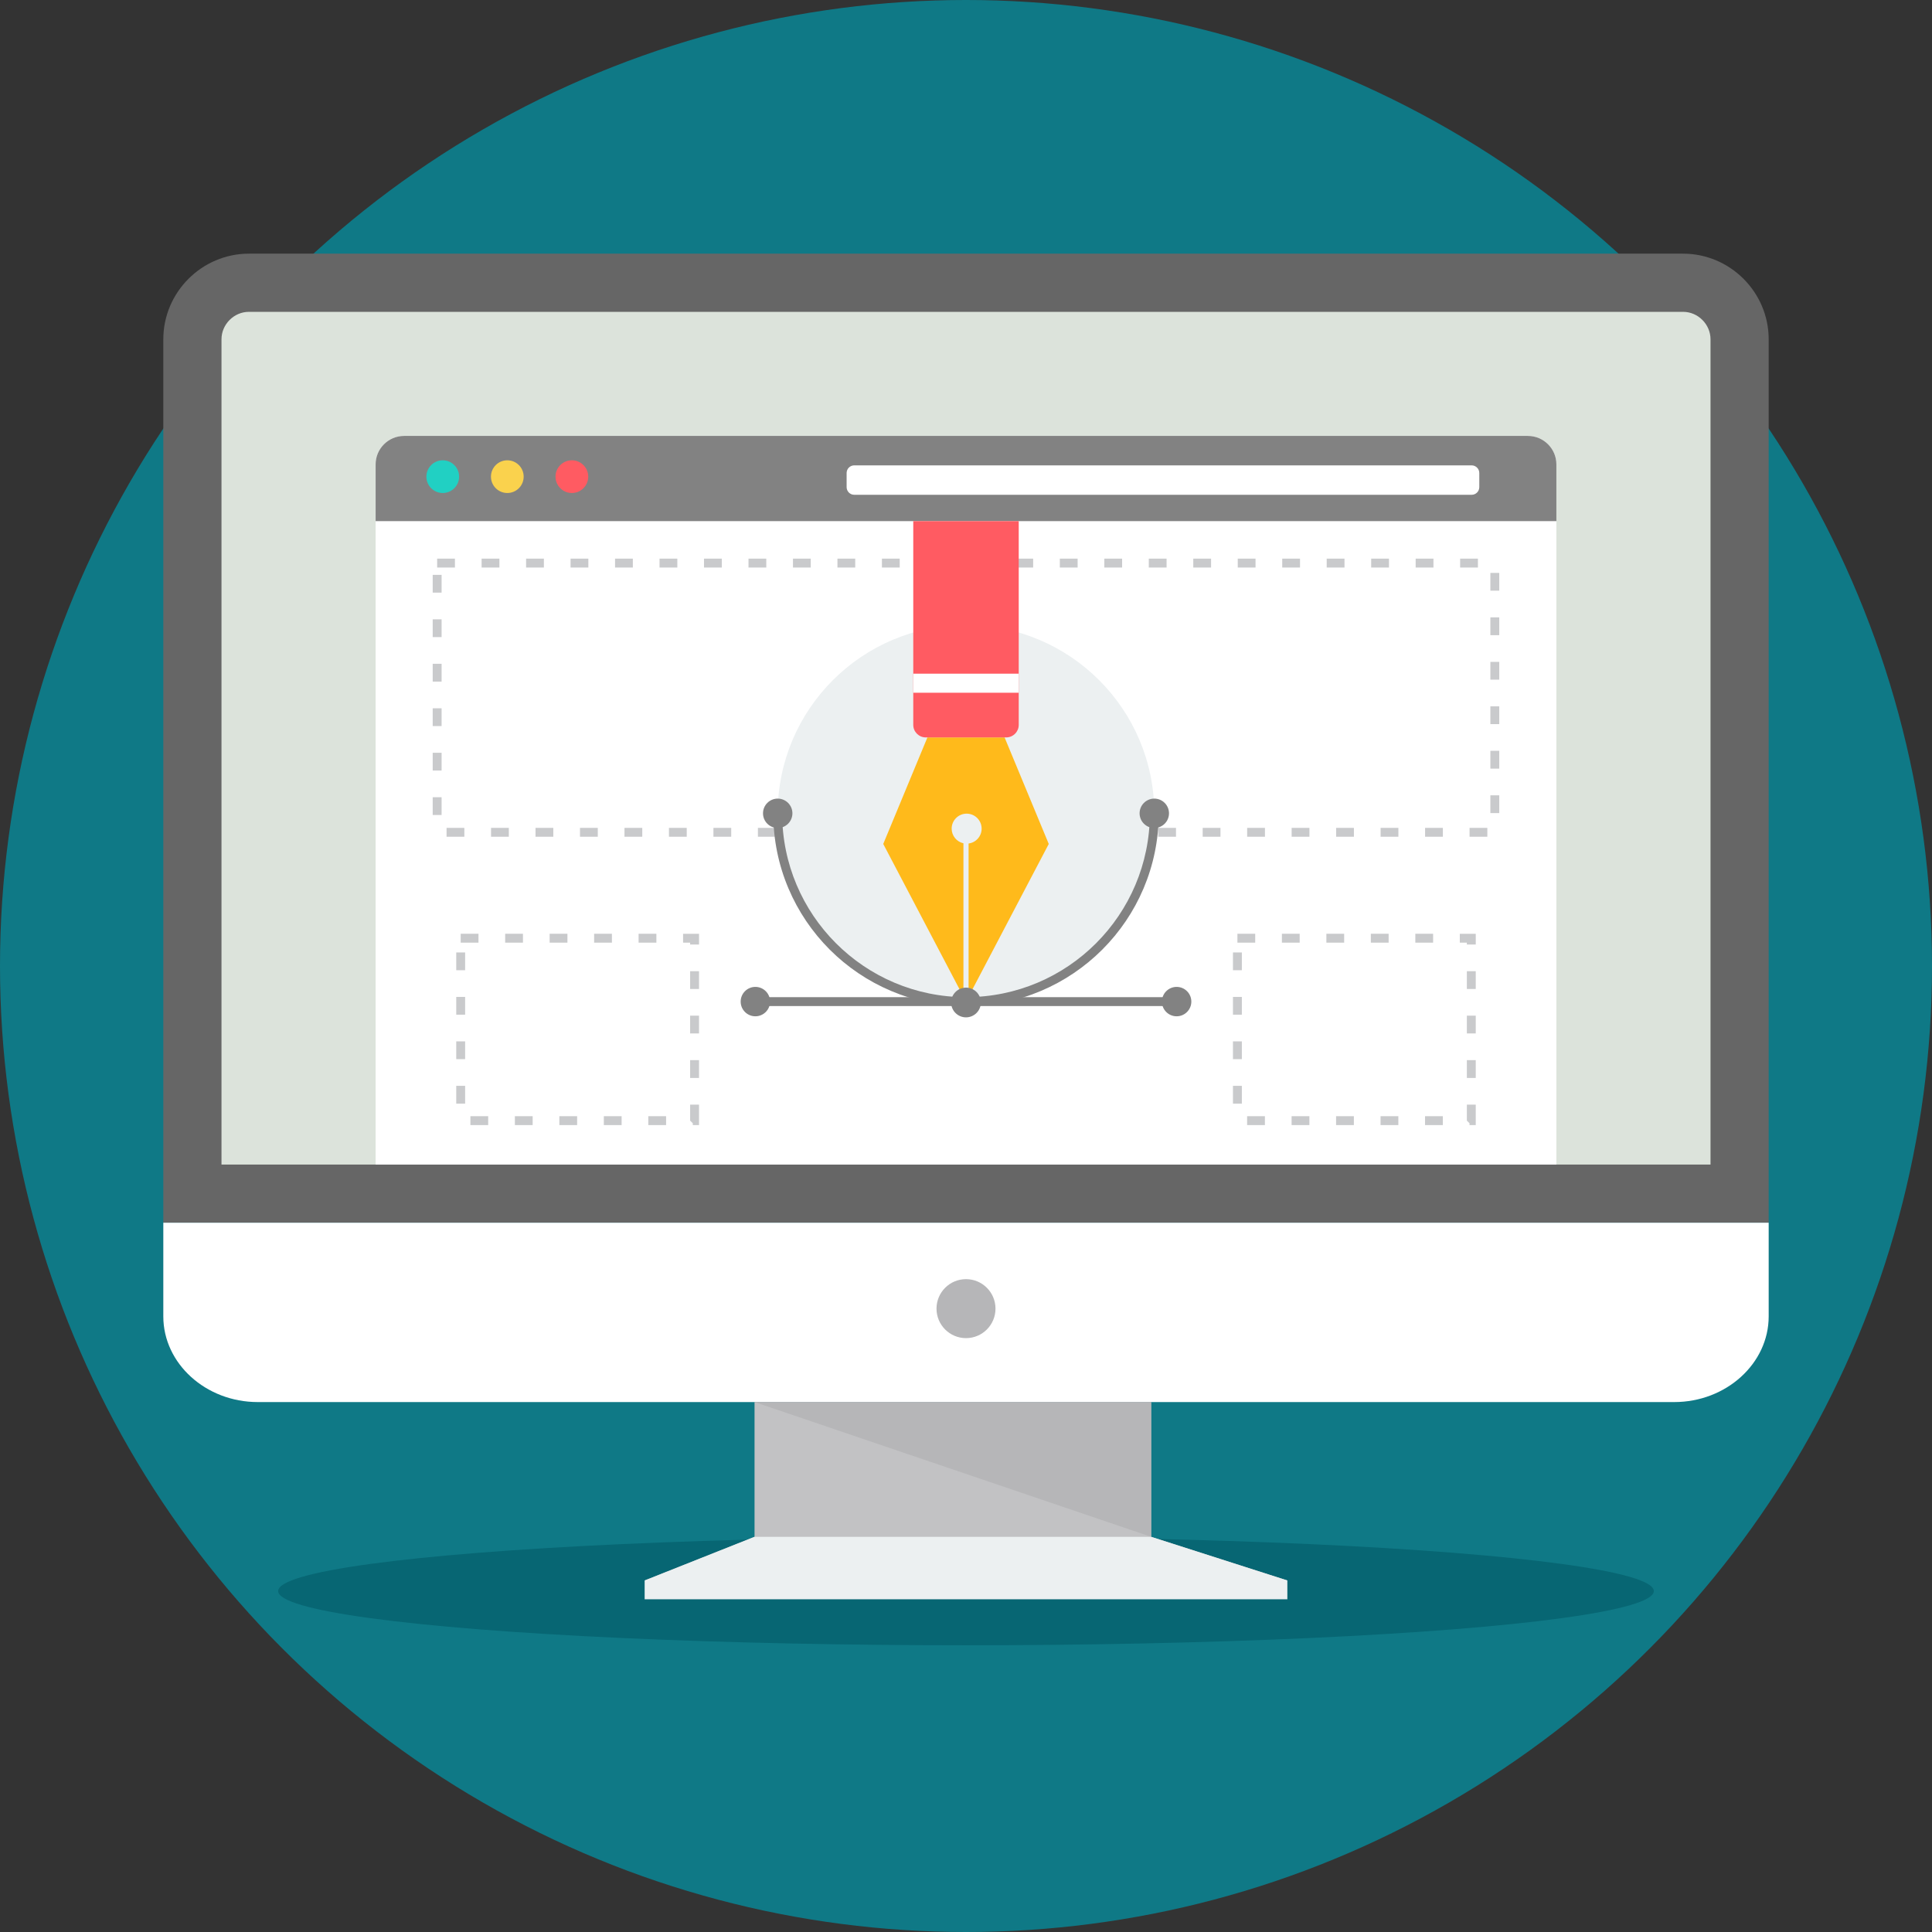 <?xml version="1.0" encoding="iso-8859-1"?>
<!-- Uploaded to: SVG Repo, www.svgrepo.com, Generator: SVG Repo Mixer Tools -->
<svg version="1.1" id="Layer_1" xmlns="http://www.w3.org/2000/svg" xmlns:xlink="http://www.w3.org/1999/xlink" 
	 viewBox="0 0 511.998 511.998" xml:space="preserve">
<rect x="0" y="0" width="511.998" height="511.998" fill="#333333" stroke="none"/>
<circle style="fill:#0F7986;" cx="255.999" cy="255.999" r="255.999"/>
<ellipse style="fill:#076673;" cx="255.999" cy="421.645" rx="182.283" ry="14.369"/>
<path style="fill:#666666;" d="M65.98,67.221h380.036c12.486,0,22.702,10.217,22.702,22.702v234.106H43.279V89.922
	C43.279,77.436,53.494,67.221,65.98,67.221z"/>
<path style="fill:#DCE3DB;" d="M58.695,308.616h394.608V89.925c0-3.977-3.31-7.287-7.285-7.287H65.982
	c-3.977,0-7.285,3.31-7.285,7.287v218.692h-0.002V308.616z"/>
<g>
	<path style="fill:#FFFFFF;" d="M468.717,324.031v24.826c0,12.489-11.26,22.702-25.025,22.702H68.304
		c-13.765,0-25.025-10.213-25.025-22.702v-24.826H468.717z"/>
	<path style="fill:#FFFFFF;" d="M141.238,115.527h229.525h34.166c4.141,0,7.527,3.388,7.527,7.527v44.795v140.767H99.544
		L99.542,167.85v-44.795c0-4.141,3.386-7.527,7.527-7.527h34.166H141.238z"/>
</g>
<path style="fill:#828282;" d="M107.071,115.527h297.857c4.141,0,7.527,3.386,7.527,7.527v15.053H99.544v-15.053
	C99.544,118.914,102.931,115.527,107.071,115.527z"/>
<g>
	<path style="fill:#C9CACC;" d="M120.563,148.046v2.357h-4.714v-2.357H120.563z M114.67,152.337h2.357v4.714h-2.357V152.337z
		 M114.67,164.124h2.357v4.714h-2.357V164.124z M114.67,175.912h2.357v4.714h-2.357V175.912z M114.67,187.699h2.357v4.714h-2.357
		V187.699z M114.67,199.486h2.357v4.714h-2.357V199.486z M114.67,211.273h2.357v4.714h-2.357V211.273z M118.342,221.746v-2.357
		h4.714v2.357H118.342z M130.13,221.746v-2.357h4.714v2.357H130.13z M141.917,221.746v-2.357h4.714v2.357H141.917z M153.704,221.746
		v-2.357h4.714v2.357H153.704z M165.491,221.746v-2.357h4.714v2.357H165.491z M177.278,221.746v-2.357h4.714v2.357H177.278z
		 M189.065,221.746v-2.357h4.714v2.357H189.065z M200.853,221.746v-2.357h4.714v2.357H200.853z M212.64,221.746v-2.357h4.714v2.357
		H212.64z M224.427,221.746v-2.357h4.714v2.357H224.427z M236.214,221.746v-2.357h4.714v2.357H236.214z M248.001,221.746v-2.357
		h4.714v2.357H248.001z M259.788,221.746v-2.357h4.714v2.357H259.788z M271.576,221.746v-2.357h4.714v2.357H271.576z
		 M283.362,221.746v-2.357h4.714v2.357H283.362z M295.149,221.746v-2.357h4.714v2.357H295.149z M306.936,221.746v-2.357h4.714v2.357
		H306.936z M318.723,221.746v-2.357h4.714v2.357H318.723z M330.51,221.746v-2.357h4.714v2.357H330.51z M342.298,221.746v-2.357
		h4.714v2.357H342.298z M354.085,221.746v-2.357h4.714v2.357H354.085z M365.872,221.746v-2.357h4.714v2.357H365.872z
		 M377.659,221.746v-2.357h4.714v2.357H377.659z M389.446,221.746v-2.357h4.714v2.357H389.446z M397.319,215.475h-2.357v-4.714
		h2.357V215.475z M397.319,203.688h-2.357v-4.714h2.357V203.688z M397.319,191.9h-2.357v-4.714h2.357V191.9z M397.319,180.114
		h-2.357V175.4h2.357V180.114z M397.319,168.327h-2.357v-4.714h2.357V168.327z M397.319,156.54h-2.357v-4.714h2.357V156.54z
		 M391.664,148.048v2.357h-4.714v-2.357H391.664z M379.878,148.048v2.357h-4.714v-2.357H379.878z M368.09,148.048v2.357h-4.714
		v-2.357H368.09z M356.303,148.048v2.357h-4.714v-2.357H356.303z M344.516,148.048v2.357h-4.714v-2.357H344.516z M332.729,148.048
		v2.357h-4.714v-2.357H332.729z M320.942,148.048v2.357h-4.714v-2.357H320.942z M309.155,148.048v2.357h-4.714v-2.357H309.155z
		 M297.367,148.048v2.357h-4.714v-2.357H297.367z M285.58,148.048v2.357h-4.714v-2.357H285.58z M273.793,148.048v2.357h-4.714
		v-2.357H273.793z M262.006,148.048v2.357h-4.714v-2.357H262.006z M250.219,148.048v2.357h-4.714v-2.357H250.219z M238.432,148.048
		v2.357h-4.714v-2.357H238.432z M226.644,148.048v2.357h-4.714v-2.357H226.644z M214.858,148.048v2.357h-4.714v-2.357H214.858z
		 M203.071,148.048v2.357h-4.714v-2.357H203.071z M191.284,148.048v2.357h-4.714v-2.357H191.284z M179.497,148.048v2.357h-4.714
		v-2.357H179.497z M167.71,148.048v2.357h-4.714v-2.357H167.71z M155.922,148.048v2.357h-4.714v-2.357H155.922z M144.135,148.048
		v2.357h-4.714v-2.357H144.135z M132.348,148.048v2.357h-4.714v-2.357H132.348z"/>
	<path style="fill:#C9CACC;" d="M126.801,247.457v2.357h-4.714v-2.357H126.801z M326.747,252.402h2.357v4.714h-2.357V252.402z
		 M326.747,264.189h2.357v4.714h-2.357V264.189z M326.747,275.976h2.357v4.714h-2.357V275.976z M326.747,287.763h2.357v4.714h-2.357
		V287.763z M330.499,298.155v-2.357h4.714v2.357H330.499z M342.287,298.155v-2.357h4.714v2.357H342.287z M354.074,298.155v-2.357
		h4.714v2.357H354.074z M365.861,298.155v-2.357h4.714v2.357H365.861z M377.648,298.155v-2.357h4.714v2.357H377.648z
		 M389.435,298.155v-0.474l-0.704-0.704v-4.24h2.357v4.24v1.18h-1.18h-0.474V298.155z M391.089,285.664h-2.357v-4.714h2.357V285.664
		z M391.089,273.877h-2.357v-4.714h2.357V273.877z M391.089,262.09h-2.357v-4.714h2.357V262.09z M391.089,250.303h-2.357v-0.487
		h-1.869v-2.357h3.049h1.18v1.18v1.667L391.089,250.303z M379.789,247.457v2.357h-4.714v-2.357H379.789z M368.002,247.457v2.357
		h-4.714v-2.357H368.002z M356.215,247.457v2.357h-4.714v-2.357H356.215z M344.428,247.457v2.357h-4.714v-2.357H344.428z
		 M332.64,247.457v2.357h-4.714v-2.357H332.64z M120.907,252.402h2.357v4.714h-2.357V252.402z M120.907,264.189h2.357v4.714h-2.357
		V264.189z M120.907,275.976h2.357v4.714h-2.357V275.976z M120.907,287.763h2.357v4.714h-2.357V287.763z M124.66,298.155v-2.357
		h4.714v2.357H124.66z M136.447,298.155v-2.357h4.714v2.357H136.447z M148.234,298.155v-2.357h4.714v2.357H148.234z
		 M160.021,298.155v-2.357h4.714v2.357H160.021z M171.808,298.155v-2.357h4.714v2.357H171.808z M183.596,298.155v-0.474
		l-0.704-0.704v-4.24h2.357v4.24v1.18h-1.18h-0.474L183.596,298.155L183.596,298.155z M185.248,285.664h-2.357v-4.714h2.357V285.664
		z M185.248,273.877h-2.357v-4.714h2.357V273.877z M185.248,262.09h-2.357v-4.714h2.357V262.09z M185.248,250.303h-2.357v-0.487
		h-1.869v-2.357h3.049h1.18v1.18v1.667L185.248,250.303z M173.949,247.457v2.357h-4.714v-2.357H173.949z M162.162,247.457v2.357
		h-4.714v-2.357H162.162z M150.375,247.457v2.357h-4.714v-2.357H150.375z M138.588,247.457v2.357h-4.714v-2.357H138.588z"/>
</g>
<path style="fill:#FFFFFF;" d="M226.382,123.326h163.622c1.114,0,2.022,0.913,2.022,2.022v3.753c0,1.111-0.91,2.022-2.022,2.022
	H226.382c-1.109,0-2.02-0.908-2.02-2.022v-3.753C224.363,124.234,225.271,123.326,226.382,123.326z"/>
<circle style="fill:#ECF0F1;" cx="255.999" cy="215.538" r="49.9"/>
<path style="fill:#828282;" d="M307.077,215.534c0,14.104-5.717,26.874-14.96,36.117c-9.243,9.243-22.013,14.96-36.117,14.96
	c-14.104,0-26.874-5.717-36.117-14.96c-9.243-9.243-14.96-22.013-14.96-36.117h2.357c0,13.454,5.454,25.636,14.27,34.451
	c8.815,8.815,20.997,14.27,34.451,14.27c13.454,0,25.636-5.454,34.451-14.27c8.815-8.815,14.27-20.997,14.27-34.451H307.077z"/>
<path style="fill:#21D0C3;" d="M117.333,121.983c2.392,0,4.333,1.938,4.333,4.335c0,2.394-1.942,4.333-4.333,4.333
	c-2.396,0-4.337-1.938-4.337-4.333C112.996,123.921,114.938,121.983,117.333,121.983z"/>
<path style="fill:#FAD24D;" d="M134.441,121.983c2.396,0,4.335,1.938,4.335,4.335c0,2.394-1.938,4.333-4.335,4.333
	c-2.392,0-4.333-1.938-4.333-4.333C130.108,123.921,132.049,121.983,134.441,121.983z"/>
<path style="fill:#FF5B62;" d="M151.552,121.983c2.392,0,4.333,1.938,4.333,4.335c0,2.394-1.942,4.333-4.333,4.333
	c-2.396,0-4.337-1.938-4.337-4.333C147.215,123.921,149.158,121.983,151.552,121.983z"/>
<path style="fill:#FFBA1B;" d="M245.776,195.422l-11.708,28.233l21.25,40.479v-40.657c-1.784-0.39-3.118-1.98-3.118-3.878
	c0-2.194,1.778-3.971,3.971-3.971c2.194,0,3.971,1.778,3.971,3.971c0,2.02-1.508,3.687-3.459,3.938v40.598l21.248-40.479
	l-11.708-28.233h-10.222h-10.224H245.776z"/>
<g>
	<path style="fill:#828282;" d="M200.18,264.255h111.636v2.357H200.18V264.255z"/>
	<path style="fill:#828282;" d="M200.18,261.536c2.152,0,3.896,1.744,3.896,3.896c0,2.152-1.744,3.896-3.896,3.896
		s-3.896-1.744-3.896-3.896C196.284,263.281,198.028,261.536,200.18,261.536z"/>
	<path style="fill:#828282;" d="M311.818,261.536c2.152,0,3.896,1.744,3.896,3.896c0,2.152-1.744,3.896-3.896,3.896
		c-2.152,0-3.896-1.744-3.896-3.896C307.922,263.281,309.666,261.536,311.818,261.536z"/>
</g>
<path style="fill:#FF5B62;" d="M242.023,138.107h27.951v53.999c0,1.825-1.493,3.316-3.317,3.316H245.34
	c-1.825,0-3.317-1.49-3.317-3.316V138.107z"/>
<rect x="242.026" y="178.531" style="fill:#FFFFFF;" width="27.945" height="5.051"/>
<g>
	<circle style="fill:#828282;" cx="255.999" cy="265.67" r="3.938"/>
	<path style="fill:#828282;" d="M206.1,211.639c2.152,0,3.896,1.744,3.896,3.896s-1.744,3.896-3.896,3.896
		c-2.152,0-3.896-1.744-3.896-3.896S203.948,211.639,206.1,211.639z"/>
	<path style="fill:#828282;" d="M305.9,211.639c2.152,0,3.896,1.744,3.896,3.896s-1.744,3.896-3.896,3.896
		c-2.152,0-3.896-1.744-3.896-3.896S303.749,211.639,305.9,211.639z"/>
</g>
<circle style="fill:#B6B6B8;" cx="255.999" cy="346.801" r="7.816"/>
<path style="fill:#C2C2C4;" d="M305.065,407.272l36.095,11.566H170.836l29.124-11.566V371.56h105.105V407.272z"/>
<path style="fill:#B6B6B8;" d="M305.065,407.272L199.96,371.56h105.105V407.272z"/>
<path style="fill:#ECF0F1;" d="M199.96,407.272h105.105l36.095,11.566v4.981H256h-85.164v-4.981L199.96,407.272z"/>
</svg>